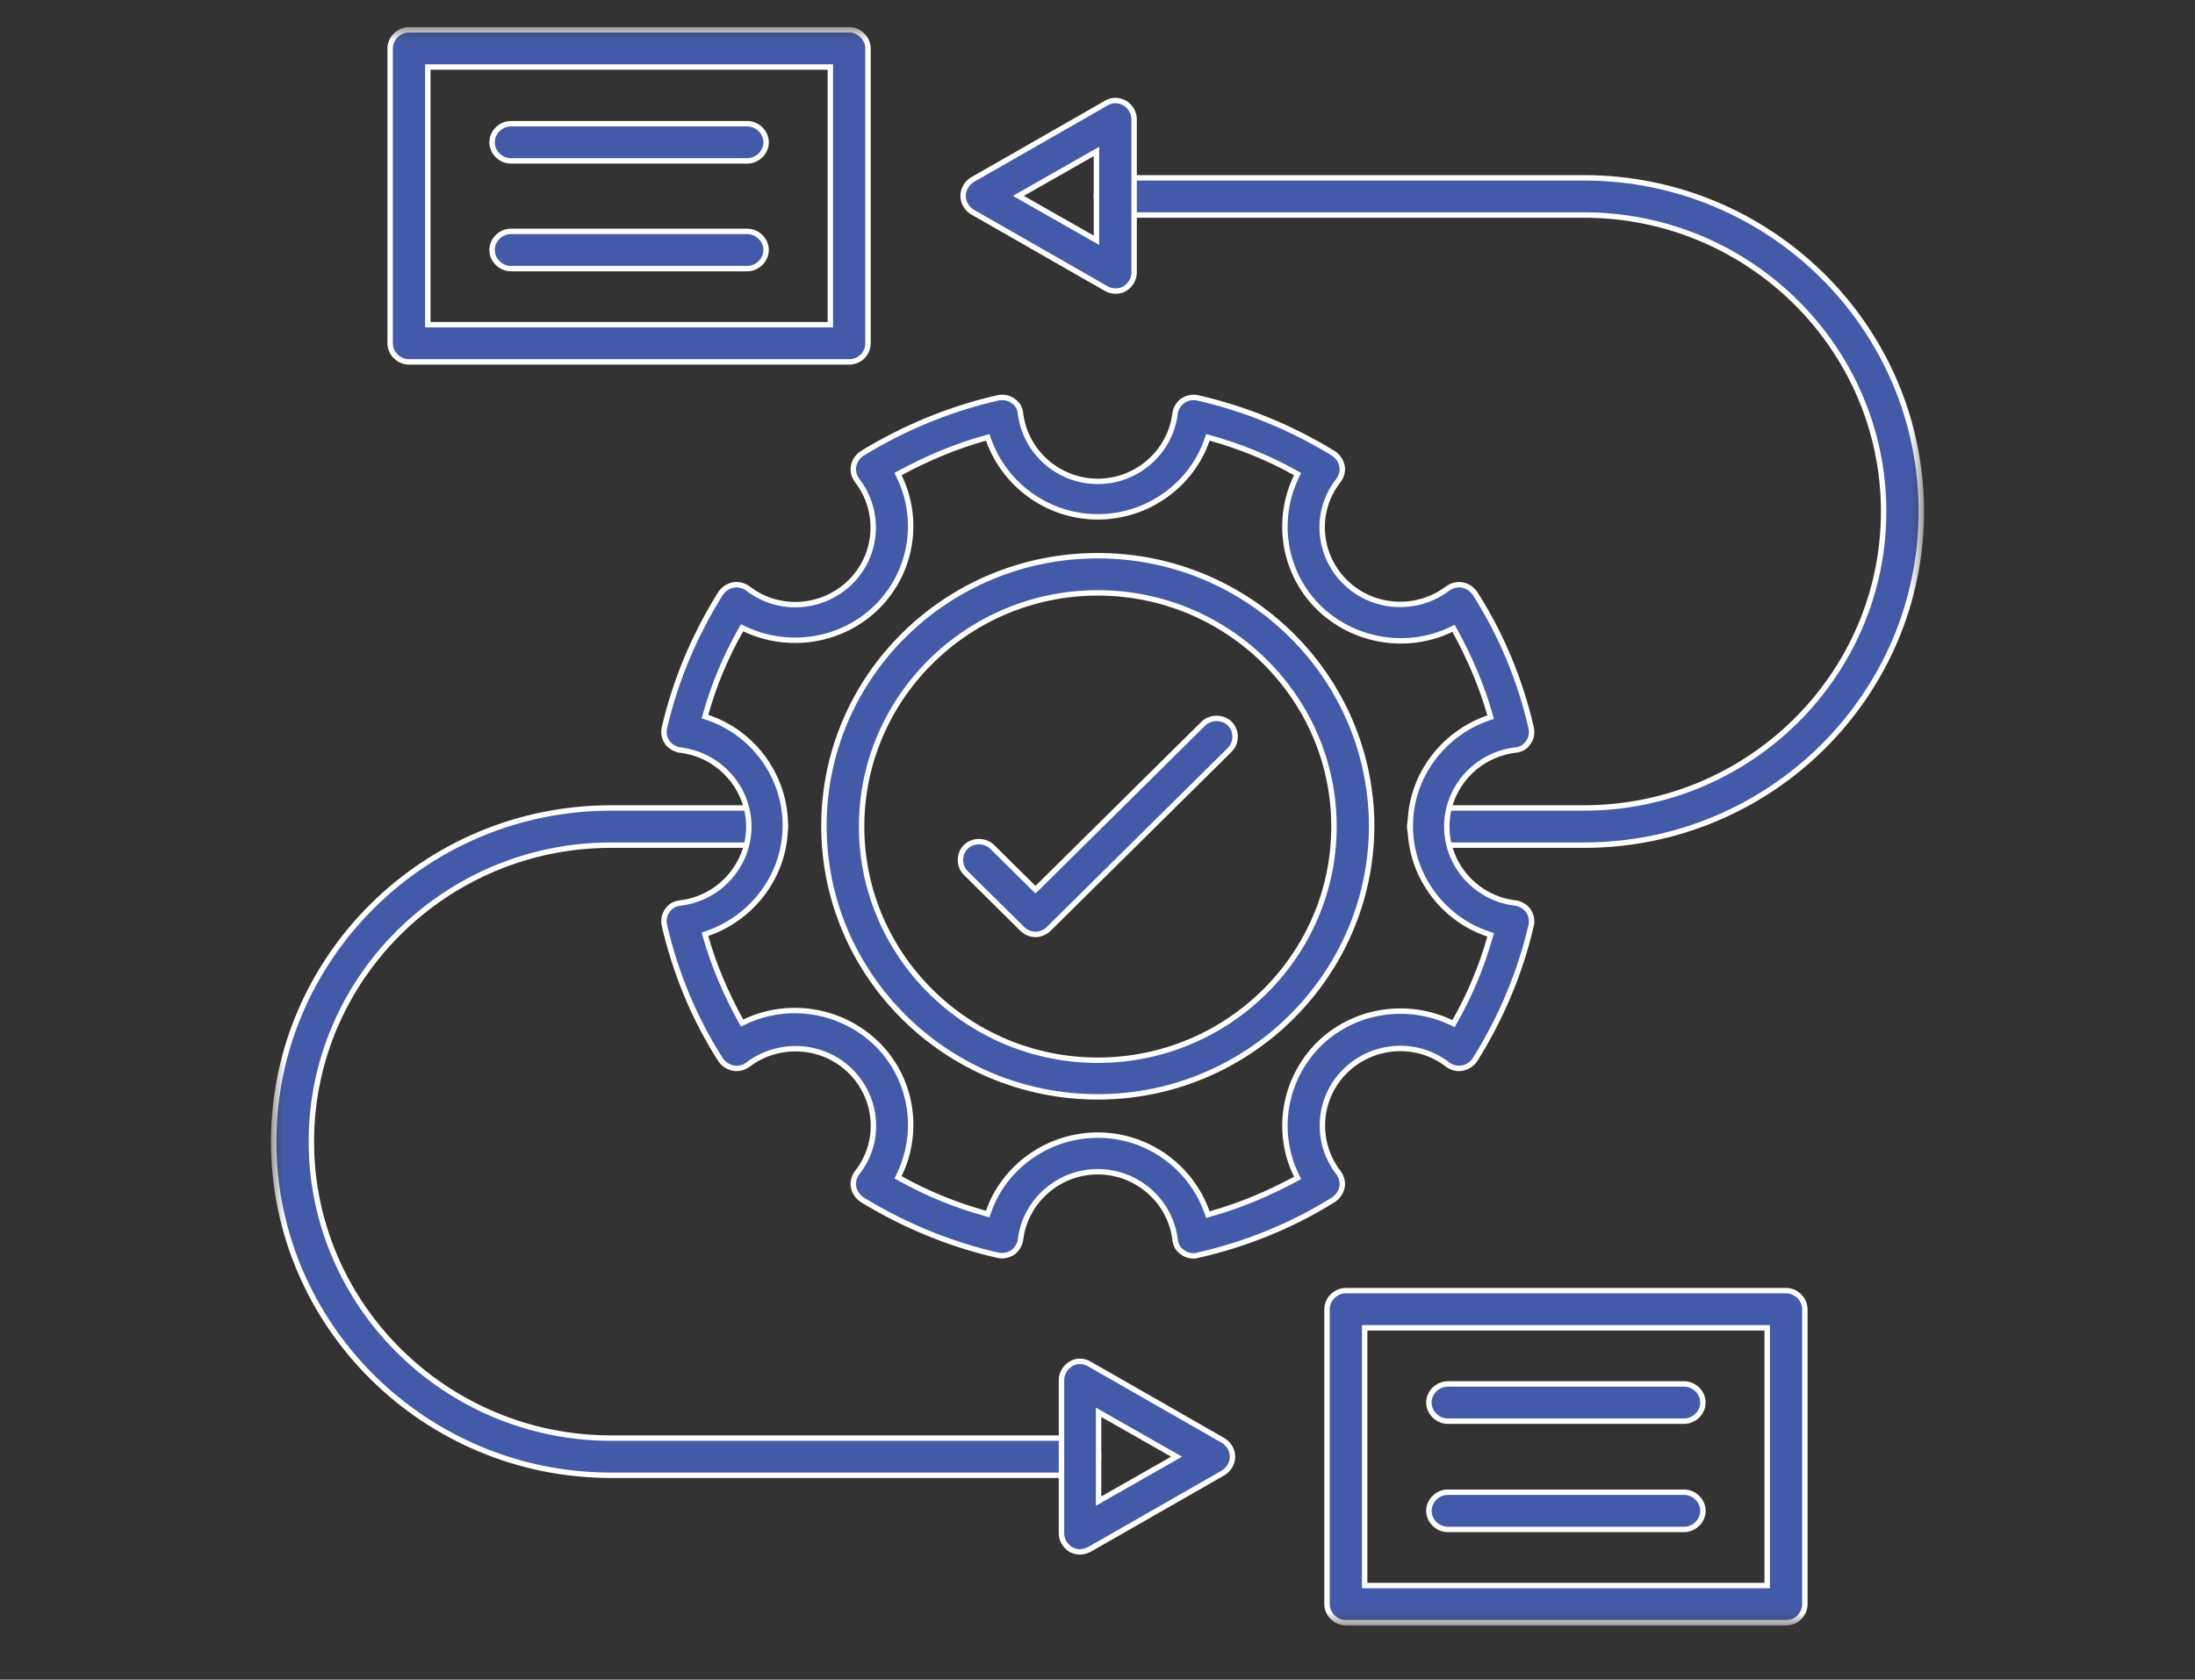 <svg width="81" height="62" viewBox="0 0 81 62" fill="none" xmlns="http://www.w3.org/2000/svg">
<rect x="0" y="0" width="81" height="62" fill="#333333" stroke="none"/>
<mask id="mask0_12_144" style="mask-type:luminance" maskUnits="userSpaceOnUse" x="10" y="1" width="61" height="59">
<path d="M71 1H10V60H71V1Z" fill="white"/>
</mask>
<g mask="url(#mask0_12_144)">
<path d="M39.845 54.457H22.548C15.684 54.457 10.1 48.93 10.1 42.141C10.1 35.351 15.684 29.824 22.548 29.824H28.285C28.66 29.824 28.98 30.142 28.98 30.511C28.98 30.88 28.66 31.197 28.285 31.197H22.548C16.456 31.197 11.49 36.11 11.49 42.141C11.49 48.171 16.456 53.084 22.548 53.084H39.845C40.22 53.084 40.54 53.401 40.54 53.77C40.54 54.141 40.24 54.457 39.845 54.457ZM58.452 31.197H52.715C52.34 31.197 52.02 30.88 52.02 30.511C52.02 30.142 52.34 29.824 52.715 29.824H58.452C64.544 29.824 69.51 24.911 69.51 18.881C69.51 12.85 64.544 7.937 58.452 7.937H41.155C40.78 7.937 40.46 7.62 40.46 7.251C40.46 6.882 40.78 6.564 41.155 6.564H58.452C65.316 6.564 70.9 12.091 70.9 18.881C70.9 25.671 65.316 31.197 58.452 31.197Z" fill="#435AA8" stroke="white" stroke-width="0.2"/>
<path d="M15.787 11.886V11.986H15.887H30.541H30.641V11.886V2.573V2.473H30.541H15.887H15.787V2.573V11.886ZM31.336 13.359H15.092C14.716 13.359 14.397 13.041 14.397 12.672V1.787C14.397 1.418 14.716 1.1 15.092 1.1H31.336C31.711 1.1 32.031 1.418 32.031 1.787V12.672C32.031 13.061 31.713 13.359 31.336 13.359Z" fill="#435AA8" stroke="white" stroke-width="0.2"/>
<path d="M50.359 58.427V58.527H50.459H65.113H65.213V58.427V49.114V49.014H65.113H50.459H50.359V49.114V58.427ZM65.908 59.9H49.664C49.289 59.9 48.969 59.582 48.969 59.213V48.328C48.969 47.959 49.289 47.641 49.664 47.641H65.908C66.283 47.641 66.603 47.959 66.603 48.328V59.213C66.603 59.584 66.303 59.9 65.908 59.9Z" fill="#435AA8" stroke="white" stroke-width="0.2"/>
<path d="M27.576 5.939H18.853C18.477 5.939 18.158 5.621 18.158 5.252C18.158 4.883 18.477 4.566 18.853 4.566H27.576C27.952 4.566 28.271 4.883 28.271 5.252C28.271 5.621 27.952 5.939 27.576 5.939Z" fill="#435AA8" stroke="white" stroke-width="0.2"/>
<path d="M27.576 9.915H18.853C18.477 9.915 18.158 9.597 18.158 9.228C18.158 8.859 18.477 8.541 18.853 8.541H27.576C27.952 8.541 28.271 8.859 28.271 9.228C28.271 9.597 27.952 9.915 27.576 9.915Z" fill="#435AA8" stroke="white" stroke-width="0.2"/>
<path d="M62.147 52.459H53.424C53.048 52.459 52.729 52.141 52.729 51.772C52.729 51.403 53.048 51.085 53.424 51.085H62.147C62.523 51.085 62.842 51.403 62.842 51.772C62.842 52.141 62.523 52.459 62.147 52.459Z" fill="#435AA8" stroke="white" stroke-width="0.2"/>
<path d="M62.147 56.456H53.424C53.048 56.456 52.729 56.138 52.729 55.769C52.729 55.4 53.048 55.082 53.424 55.082H62.147C62.523 55.082 62.842 55.4 62.842 55.769C62.842 56.138 62.523 56.456 62.147 56.456Z" fill="#435AA8" stroke="white" stroke-width="0.2"/>
<path d="M40.203 50.349L45.143 53.176C45.352 53.308 45.482 53.532 45.482 53.77C45.482 54.009 45.352 54.233 45.143 54.365L40.206 57.19C40.087 57.249 39.974 57.285 39.845 57.285C39.735 57.285 39.602 57.248 39.51 57.193C39.301 57.061 39.171 56.837 39.171 56.598V50.943C39.171 50.703 39.302 50.479 39.511 50.347C39.714 50.219 39.975 50.217 40.203 50.349ZM40.689 52.217L40.54 52.132V52.303V55.237V55.41L40.689 55.324L43.268 53.857L43.42 53.77L43.268 53.684L40.689 52.217Z" fill="#435AA8" stroke="white" stroke-width="0.2"/>
<path d="M40.82 10.652L40.819 10.651L35.879 7.824C35.67 7.692 35.54 7.468 35.54 7.23C35.54 6.991 35.67 6.767 35.879 6.635L40.819 3.808L40.822 3.806C41.024 3.679 41.285 3.676 41.512 3.807C41.721 3.939 41.851 4.163 41.851 4.402V10.057C41.851 10.297 41.72 10.521 41.511 10.653L41.509 10.654C41.403 10.724 41.276 10.744 41.156 10.744C41.045 10.744 40.912 10.707 40.82 10.652ZM37.733 7.143L37.58 7.23L37.733 7.317L40.311 8.784L40.461 8.869V8.697V5.763V5.591L40.311 5.676L37.733 7.143Z" fill="#435AA8" stroke="white" stroke-width="0.2"/>
<path d="M43.647 46.23L43.639 46.224C43.472 46.115 43.38 45.952 43.361 45.746L43.36 45.742C43.182 44.331 41.957 43.252 40.511 43.252C39.064 43.252 37.84 44.331 37.661 45.742L37.661 45.745C37.643 45.926 37.531 46.113 37.381 46.226C37.21 46.338 37.023 46.374 36.836 46.337C35.065 45.936 33.378 45.239 31.82 44.288C31.648 44.175 31.536 44.007 31.499 43.822C31.462 43.641 31.517 43.436 31.63 43.286C32.521 42.161 32.408 40.552 31.385 39.539C30.361 38.526 28.737 38.438 27.602 39.297C27.45 39.409 27.242 39.464 27.058 39.427C26.87 39.39 26.7 39.278 26.585 39.109C25.604 37.568 24.921 35.9 24.515 34.146C24.478 33.959 24.517 33.755 24.626 33.611L24.629 33.607C24.74 33.443 24.905 33.35 25.114 33.332L25.117 33.331C26.541 33.155 27.633 31.944 27.633 30.511C27.633 29.077 26.541 27.866 25.117 27.69L25.115 27.69C24.93 27.671 24.741 27.56 24.628 27.412C24.515 27.243 24.478 27.059 24.515 26.875C24.921 25.122 25.625 23.454 26.586 21.912C26.7 21.743 26.87 21.631 27.058 21.594C27.242 21.558 27.45 21.612 27.602 21.724C28.738 22.605 30.362 22.494 31.385 21.482C32.41 20.468 32.498 18.859 31.63 17.736C31.517 17.586 31.462 17.381 31.499 17.2C31.536 17.014 31.648 16.846 31.82 16.733C33.378 15.782 35.065 15.085 36.836 14.684C37.027 14.646 37.233 14.685 37.379 14.794L37.383 14.797C37.549 14.906 37.642 15.069 37.661 15.275L37.661 15.279C37.84 16.69 39.064 17.769 40.511 17.769C41.957 17.769 43.182 16.69 43.36 15.279L43.361 15.276C43.379 15.095 43.491 14.908 43.641 14.795C43.812 14.683 43.999 14.647 44.186 14.684C45.957 15.085 47.643 15.782 49.202 16.733C49.373 16.846 49.486 17.014 49.523 17.2C49.56 17.381 49.505 17.585 49.392 17.735C48.501 18.86 48.613 20.469 49.637 21.482C50.661 22.495 52.285 22.583 53.42 21.725C53.571 21.612 53.779 21.558 53.963 21.594C54.151 21.631 54.322 21.743 54.436 21.912C55.418 23.453 56.101 25.122 56.506 26.875C56.544 27.063 56.505 27.266 56.396 27.41L56.392 27.414C56.282 27.578 56.117 27.671 55.908 27.689L55.904 27.69C54.48 27.866 53.389 29.077 53.389 30.511C53.389 31.944 54.48 33.155 55.904 33.331L55.907 33.331C56.091 33.35 56.28 33.461 56.394 33.609C56.507 33.778 56.543 33.962 56.506 34.146C56.101 35.899 55.397 37.567 54.436 39.109C54.322 39.279 54.151 39.39 53.963 39.427C53.779 39.464 53.572 39.409 53.42 39.297C52.284 38.416 50.66 38.527 49.637 39.539C48.612 40.553 48.523 42.162 49.391 43.286C49.505 43.435 49.56 43.64 49.523 43.822C49.486 44.007 49.373 44.175 49.202 44.289C47.644 45.26 45.957 45.936 44.184 46.338L44.173 46.34L44.162 46.346C44.157 46.348 44.145 46.352 44.12 46.354C44.095 46.356 44.068 46.356 44.035 46.356C43.9 46.356 43.753 46.318 43.647 46.23ZM44.542 44.746L44.573 44.834L44.663 44.809C45.746 44.51 46.805 44.06 47.799 43.526L47.884 43.48L47.842 43.393C47.065 41.816 47.359 39.864 48.66 38.554C49.961 37.267 51.935 36.975 53.553 37.745L53.637 37.785L53.683 37.704C54.246 36.719 54.678 35.669 54.981 34.599L55.008 34.507L54.917 34.477C53.238 33.916 52.042 32.316 52.042 30.489C52.042 28.663 53.237 27.084 54.918 26.502L55.007 26.471L54.981 26.38C54.678 25.308 54.224 24.259 53.684 23.276L53.638 23.193L53.553 23.234C51.957 24.003 49.983 23.712 48.66 22.424C47.359 21.136 47.065 19.184 47.842 17.585L47.883 17.5L47.801 17.454C46.805 16.897 45.745 16.469 44.663 16.169L44.572 16.144L44.542 16.233C43.975 17.893 42.359 19.078 40.511 19.078C38.663 19.078 37.068 17.894 36.48 16.232L36.449 16.144L36.359 16.169C35.276 16.469 34.216 16.919 33.222 17.453L33.138 17.499L33.18 17.585C33.956 19.163 33.663 21.115 32.362 22.403C31.06 23.69 29.086 23.982 27.468 23.213L27.385 23.173L27.339 23.253C26.776 24.239 26.343 25.288 26.04 26.359L26.014 26.451L26.105 26.481C27.784 27.041 28.98 28.641 28.98 30.468C28.98 32.294 27.784 33.874 26.104 34.456L26.015 34.487L26.04 34.577C26.343 35.649 26.798 36.698 27.338 37.681L27.384 37.764L27.469 37.723C29.064 36.955 31.038 37.245 32.362 38.534C33.663 39.821 33.957 41.773 33.18 43.373L33.139 43.457L33.221 43.503C34.217 44.06 35.277 44.489 36.359 44.788L36.449 44.813L36.48 44.724C37.046 43.085 38.662 41.9 40.511 41.9C42.358 41.9 43.954 43.084 44.542 44.746Z" fill="#435AA8" stroke="white" stroke-width="0.2"/>
<path d="M40.511 40.488C34.935 40.488 30.405 36.004 30.405 30.489C30.405 24.975 34.935 20.512 40.511 20.512C46.086 20.512 50.617 24.996 50.617 30.511C50.595 36.004 46.064 40.488 40.511 40.488ZM40.511 21.885C35.708 21.885 31.795 25.756 31.795 30.511C31.795 35.266 35.708 39.136 40.511 39.136C45.313 39.136 49.227 35.266 49.227 30.511C49.227 25.756 45.313 21.885 40.511 21.885Z" fill="#435AA8" stroke="white" stroke-width="0.2"/>
<path d="M38.141 32.772L38.211 32.841L38.282 32.772L44.405 26.712C44.667 26.453 45.12 26.453 45.382 26.712C45.643 26.971 45.643 27.417 45.382 27.676L38.7 34.288C38.568 34.418 38.378 34.493 38.211 34.493C38.044 34.493 37.855 34.418 37.723 34.288L35.639 32.225C35.377 31.967 35.377 31.521 35.639 31.262C35.901 31.003 36.353 31.003 36.615 31.262L38.141 32.772Z" fill="#435AA8" stroke="white" stroke-width="0.2"/>
</g>
</svg>
